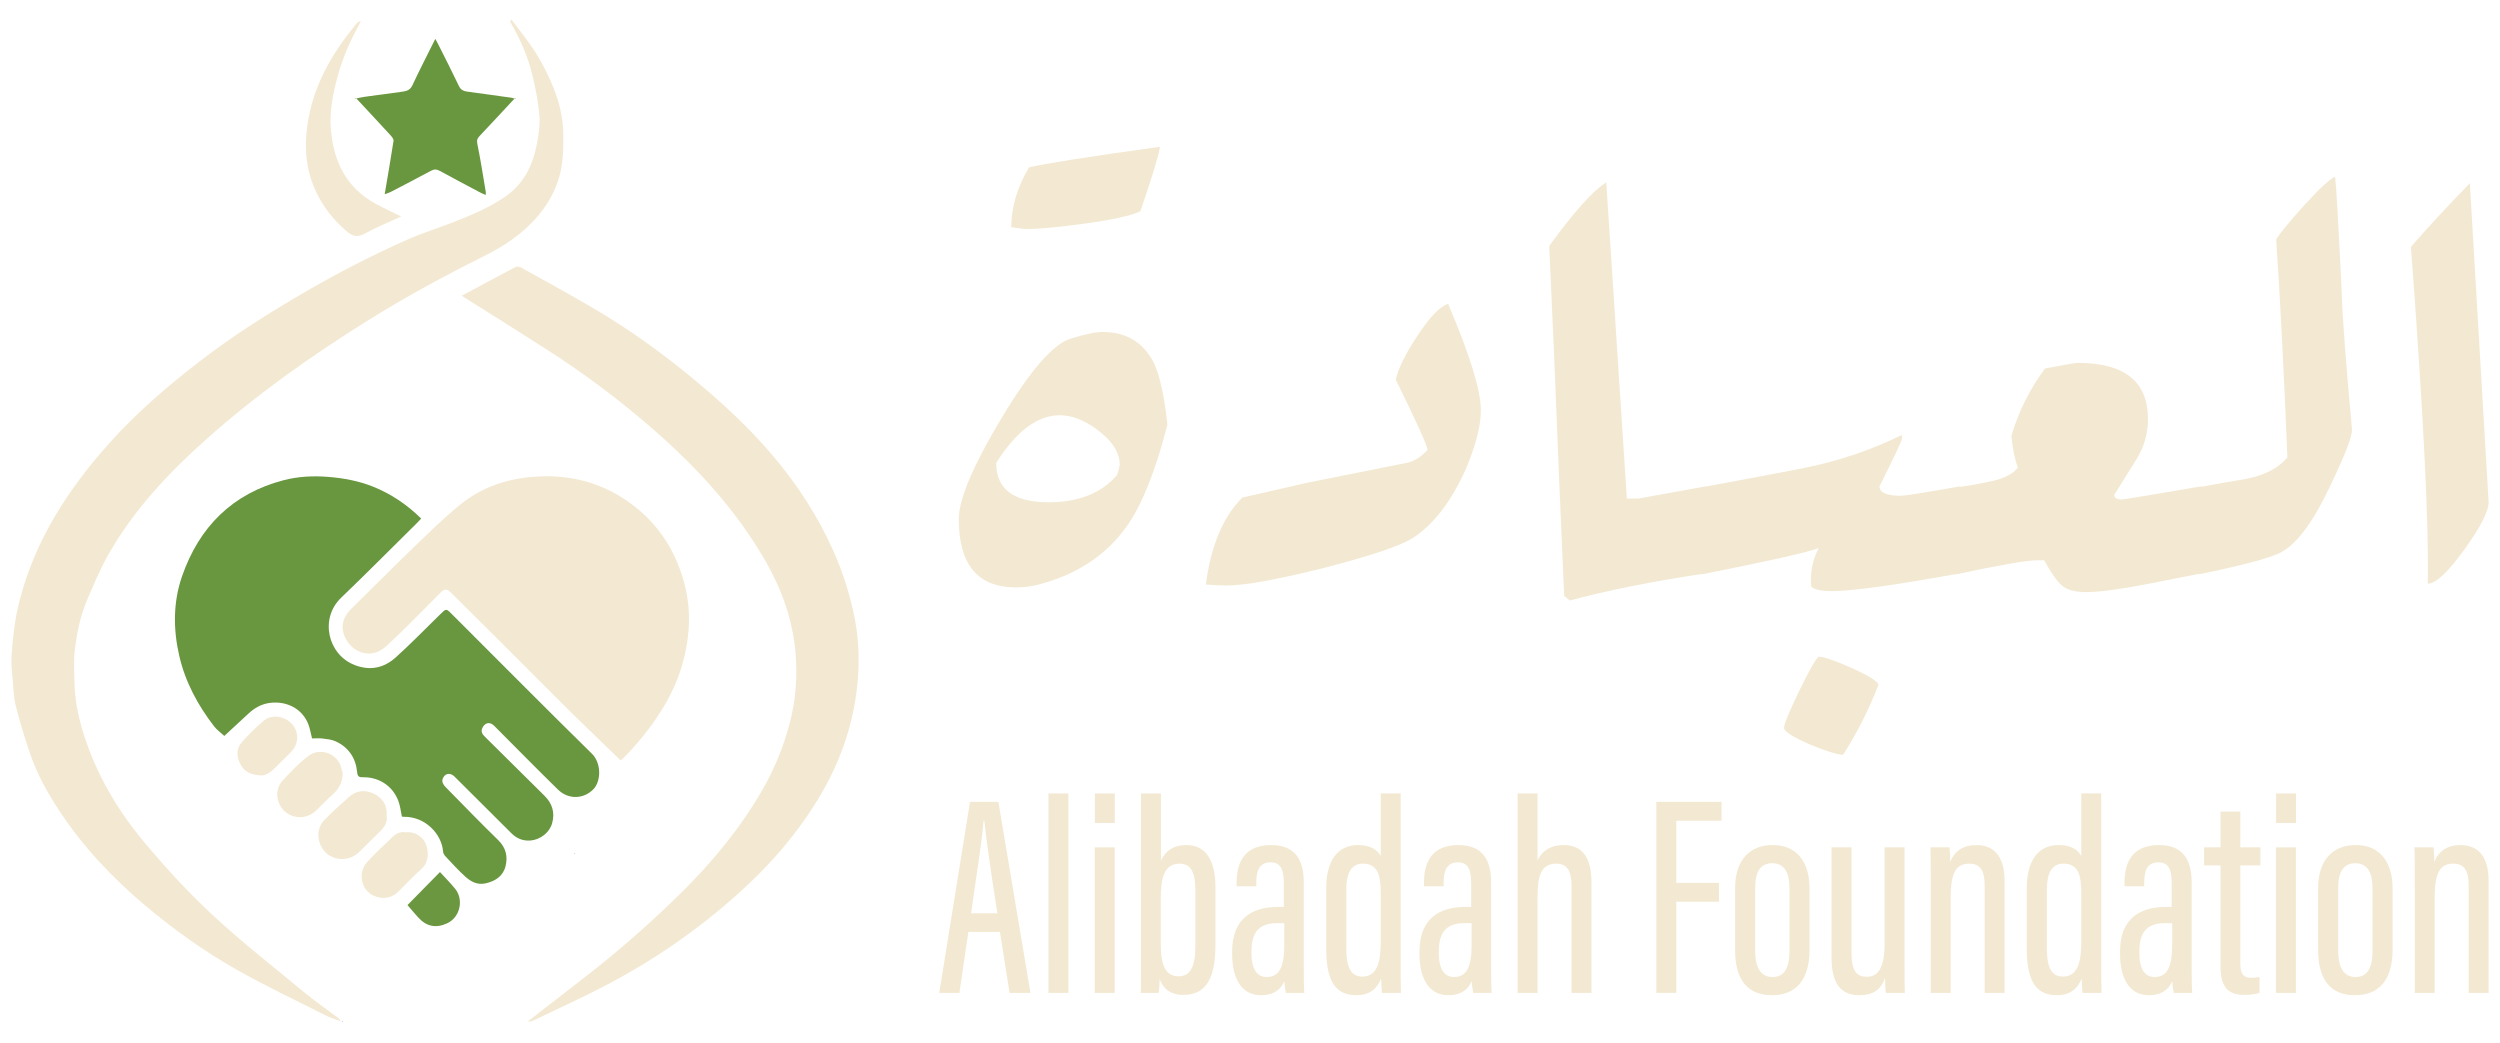 <?xml version="1.0" encoding="UTF-8"?>
<svg xmlns="http://www.w3.org/2000/svg" id="Layer_1" data-name="Layer 1" viewBox="0 0 820 342.22">
  <defs>
    <style>
      .cls-1 {
        fill: #4c3722;
      }

      .cls-2 {
        fill: #f3e9d2;
      }

      .cls-3 {
        fill: #69973f;
      }

      .cls-4 {
        fill: #a3bb73;
      }

      .cls-5 {
        fill: #6a9740;
      }
    </style>
  </defs>
  <g>
    <path class="cls-2" d="m317.62,305.68l-2.93,20h-6.62l10.09-62.66h9.32l10.51,62.66h-6.85l-3.16-20h-10.35Zm9.51-6.13c-2.15-13.8-3.69-24.46-4.27-30.38h-.27c-.23,4.84-2.43,18.94-4.08,30.38h8.62Z"></path>
    <path class="cls-2" d="m343.89,325.68v-65.43h6.54v65.43h-6.54Z"></path>
    <path class="cls-2" d="m359.07,277.93h6.54v47.75h-6.54v-47.75Zm.04-17.68h6.54v9.69h-6.54v-9.69Z"></path>
    <path class="cls-2" d="m374.25,260.25h6.54v22.07c1.3-2.99,3.94-5.14,8.36-5.14,6.72,0,9.52,5.59,9.52,13.84v18.42c0,9.75-1.99,16.89-10.56,16.89-4.39,0-6.67-2.24-7.76-5.23-.04,1.94-.08,3.15-.27,4.58h-5.92c.13-2.7.09-6.97.09-12.63v-52.8Zm17.83,50.34v-18.55c0-5.49-1.25-8.76-5.17-8.76-5.31,0-6.17,5.14-6.17,11.73v14.67c0,7.23,1.7,10.55,5.9,10.55,3.57,0,5.44-3.01,5.44-9.64Z"></path>
    <path class="cls-2" d="m427.64,317.42c0,3.26.05,6.86.18,8.26h-6.07c-.23-1.15-.45-3.07-.49-3.88-1.51,3.53-4.39,4.63-7.66,4.63-6.76,0-9.46-6.12-9.46-13.49v-.84c0-10.8,6.57-14.62,14.92-14.62h2.03v-7.56c0-4.32-.72-7.06-4.39-7.06s-4.63,2.83-4.63,6.57v1.27h-6.46v-1.19c0-6.67,2.57-12.33,11.31-12.33,8.17,0,10.72,5.21,10.72,12.25v27.99Zm-6.41-14.62h-2.28c-5.3,0-8.46,2.27-8.46,9.16v.8c0,4.26,1.3,7.7,4.96,7.7,4.31,0,5.79-3.51,5.79-10.66v-7Z"></path>
    <path class="cls-2" d="m459.42,260.25v53.13c0,5.68,0,9.63.09,12.3h-6.23c-.13-.9-.27-3.53-.27-4.7-1.21,2.93-3.36,5.45-8.16,5.45-7.89,0-9.85-6.36-9.85-15.53v-19.57c0-8.44,3.28-14.16,10.54-14.16,4,0,6.31,1.67,7.34,3.58v-20.51h6.54Zm-17.83,31.48v19.39c0,6.08,1.47,9.2,5.25,9.2,4.89,0,6.04-4.78,6.04-11.36v-15.7c0-5.25-.51-9.99-5.85-9.99-3.88,0-5.44,3.27-5.44,8.45Z"></path>
    <path class="cls-2" d="m489.09,317.42c0,3.26.05,6.86.18,8.26h-6.07c-.23-1.15-.45-3.07-.49-3.88-1.51,3.53-4.39,4.63-7.66,4.63-6.76,0-9.46-6.12-9.46-13.49v-.84c0-10.8,6.57-14.62,14.92-14.62h2.03v-7.56c0-4.32-.72-7.06-4.39-7.06s-4.63,2.83-4.63,6.57v1.27h-6.46v-1.19c0-6.67,2.57-12.33,11.31-12.33,8.17,0,10.72,5.21,10.72,12.25v27.99Zm-6.41-14.62h-2.28c-5.3,0-8.46,2.27-8.46,9.16v.8c0,4.26,1.3,7.7,4.96,7.7,4.31,0,5.79-3.51,5.79-10.66v-7Z"></path>
    <path class="cls-2" d="m504.32,260.25v21.98c1.21-2.76,3.93-5.05,8.57-5.05,7.01,0,9.11,5.37,9.11,12.26v36.24h-6.54v-34.55c0-3.98-.53-7.85-4.96-7.85-5.02,0-6.18,3.91-6.18,10.86v31.54h-6.54v-65.43h6.54Z"></path>
    <path class="cls-2" d="m543.27,263.02h21.39v6.17h-14.85v20.4h14.01v6.17h-14.01v29.91h-6.54v-62.66Z"></path>
    <path class="cls-2" d="m593.53,291.48v19.98c0,10.36-4.8,14.97-12.33,14.97s-12.09-4.55-12.09-14.72v-20.4c0-9.19,4.76-14.14,12.37-14.14s12.05,5.24,12.05,14.3Zm-17.83-.2v20.65c0,5.2,1.72,8.54,5.64,8.54,3.64,0,5.6-2.55,5.6-8.62v-20.61c0-4.7-1.53-8.1-5.59-8.1s-5.65,2.93-5.65,8.14Z"></path>
    <path class="cls-2" d="m624.69,312.78c0,6.18,0,10.63.09,12.9h-6.23c-.13-.88-.27-3.28-.27-4.96-1.45,4.32-4.4,5.71-8.41,5.71s-9.12-1.53-9.12-12.19v-36.31h6.54v34.56c0,5.66,1.5,7.89,4.97,7.89,3.29,0,5.89-2.02,5.89-11.14v-31.31h6.54v34.85Z"></path>
    <path class="cls-2" d="m633.28,292.47c0-9.59,0-12.18-.09-14.54h6.23c.13,1.07.27,2.74.27,4.78,1.38-3.5,4.17-5.53,8.58-5.53,5.13,0,9.23,2.98,9.23,11.76v36.74h-6.54v-35.44c0-4.62-1.52-6.96-4.92-6.96-3.92,0-6.22,1.99-6.22,11.02v31.38h-6.54v-33.21Z"></path>
    <path class="cls-2" d="m689.2,260.25v53.13c0,5.68,0,9.63.09,12.3h-6.23c-.13-.9-.27-3.53-.27-4.7-1.21,2.93-3.36,5.45-8.16,5.45-7.89,0-9.85-6.36-9.85-15.53v-19.57c0-8.44,3.28-14.16,10.54-14.16,4,0,6.31,1.67,7.34,3.58v-20.51h6.54Zm-17.83,31.48v19.39c0,6.08,1.47,9.2,5.25,9.2,4.89,0,6.04-4.78,6.04-11.36v-15.7c0-5.25-.51-9.99-5.85-9.99-3.88,0-5.44,3.27-5.44,8.45Z"></path>
    <path class="cls-2" d="m718.87,317.42c0,3.26.05,6.86.18,8.26h-6.07c-.23-1.15-.45-3.07-.49-3.88-1.51,3.53-4.39,4.63-7.66,4.63-6.76,0-9.46-6.12-9.46-13.49v-.84c0-10.8,6.57-14.62,14.92-14.62h2.03v-7.56c0-4.32-.72-7.06-4.39-7.06s-4.63,2.83-4.63,6.57v1.27h-6.46v-1.19c0-6.67,2.57-12.33,11.31-12.33,8.17,0,10.72,5.21,10.72,12.25v27.99Zm-6.41-14.62h-2.28c-5.3,0-8.46,2.27-8.46,9.16v.8c0,4.26,1.3,7.7,4.96,7.7,4.31,0,5.79-3.51,5.79-10.66v-7Z"></path>
    <path class="cls-2" d="m722.96,277.93h5.37v-11.73h6.49v11.73h6.6v5.92h-6.6v32.06c0,2.46.43,4.81,3.38,4.81.88,0,2.27-.09,2.93-.28v5.17c-1.4.59-3.49.72-5.08.72-4.54,0-7.73-1.92-7.73-9.21v-33.27h-5.37v-5.92Z"></path>
    <path class="cls-2" d="m746.51,277.93h6.54v47.75h-6.54v-47.75Zm.04-17.68h6.54v9.69h-6.54v-9.69Z"></path>
    <path class="cls-2" d="m784.77,291.48v19.98c0,10.36-4.8,14.97-12.33,14.97s-12.09-4.55-12.09-14.72v-20.4c0-9.19,4.76-14.14,12.37-14.14s12.05,5.24,12.05,14.3Zm-17.83-.2v20.65c0,5.2,1.72,8.54,5.64,8.54,3.64,0,5.6-2.55,5.6-8.62v-20.61c0-4.7-1.53-8.1-5.59-8.1s-5.65,2.93-5.65,8.14Z"></path>
    <path class="cls-2" d="m792.04,292.47c0-9.59,0-12.18-.09-14.54h6.23c.13,1.07.27,2.74.27,4.78,1.38-3.5,4.17-5.53,8.58-5.53,5.13,0,9.23,2.98,9.23,11.76v36.74h-6.54v-35.44c0-4.62-1.52-6.96-4.92-6.96-3.92,0-6.22,1.99-6.22,11.02v31.38h-6.54v-33.21Z"></path>
  </g>
  <g>
    <path class="cls-2" d="m382.92,139.28c-3.89,15.14-8.29,26.19-13.2,33.14-6.75,9.62-16.47,16.06-29.15,19.33-2.25.61-4.71.92-7.37.92-12.48,0-18.72-7.47-18.72-22.4,0-6.54,4.71-17.65,14.12-33.3,9.41-15.65,16.98-24.29,22.71-25.93,4.5-1.43,7.98-2.15,10.43-2.15,7.57,0,13.09,3.28,16.57,9.82,2.04,4.1,3.58,10.95,4.6,20.56Zm-16.57,16.57c.41-1.02.72-2.15.92-3.38,0-3.88-2.25-7.57-6.75-11.05-4.5-3.48-8.8-5.22-12.89-5.22-7.37,0-14.32,5.22-20.87,15.65,0,8.59,5.72,12.89,17.19,12.89,9.82,0,17.29-2.96,22.4-8.9Zm14.12-107.72c-.41,2.87-2.56,9.93-6.44,21.18-3.07,1.43-9.05,2.76-17.95,3.99s-15.5,1.84-19.79,1.84l-4.6-.61c0-6.54,1.94-13.09,5.83-19.64,5.11-1.23,19.44-3.48,42.96-6.75Z"></path>
    <path class="cls-2" d="m485.73,134.67c0,4.71-1.53,10.85-4.6,18.41-4.91,11.25-10.95,19.13-18.11,23.63-4.1,2.46-13.61,5.63-28.54,9.51-15.55,3.89-26.29,5.83-32.22,5.83-1.23,0-3.48-.11-6.75-.31,1.64-12.68,5.63-22.2,11.97-28.54l21.48-4.91,32.22-6.44c2.46-.41,4.8-1.84,7.06-4.3-.2-1.63-3.68-9.31-10.43-23.02.81-3.68,3.22-8.54,7.21-14.58,3.99-6.03,7.31-9.46,9.97-10.28,7.16,16.78,10.74,28.44,10.74,34.99Z"></path>
    <path class="cls-2" d="m559.39,188.07c-17.6,2.66-32.43,5.62-44.5,8.9l-1.84-1.53c-.82-18-1.95-44.91-3.38-80.71-1.03-22.91-1.53-34.26-1.53-34.06,8.18-11.25,14.42-18.21,18.72-20.87l6.75,103.73h3.68l22.1-3.99v28.54Z"></path>
    <path class="cls-2" d="m642.86,188.07c-21.48,3.88-35.5,5.83-42.04,5.83-3.48,0-5.73-.51-6.75-1.53-.41-4.5.41-8.69,2.46-12.58-3.89,1.43-16.68,4.3-38.36,8.59v-28.54c20.87-3.88,32.22-6.03,34.06-6.44,11.05-2.25,21.58-5.83,31.61-10.74v1.23c0,.61-2.46,5.83-7.37,15.65,0,2.05,2.35,3.07,7.06,3.07,1.23,0,7.67-1.02,19.33-3.07v28.54Zm-26.7,36.52c-3.27,8.39-7.16,16.06-11.66,23.02-2.25-.21-5.83-1.33-10.74-3.38-5.73-2.46-8.59-4.3-8.59-5.52s1.64-5.22,4.91-11.97c3.27-6.75,5.42-10.54,6.44-11.35,1.64,0,5.22,1.23,10.74,3.68,5.52,2.46,8.49,4.3,8.9,5.52Z"></path>
    <path class="cls-2" d="m722.04,188.07c-6.34,1.23-12.58,2.46-18.72,3.68-8.59,1.63-14.94,2.46-19.03,2.46-3.68,0-6.34-.72-7.98-2.15-1.64-1.43-3.58-4.19-5.83-8.29h-2.15c-3.48,0-12.38,1.53-26.7,4.6v-28.54c3.48-.41,7.06-1.02,10.74-1.84,4.5-.81,7.67-2.35,9.51-4.6-1.03-2.66-1.74-6.14-2.15-10.43,2.46-8.18,6.14-15.54,11.05-22.1,6.34-1.23,9.92-1.84,10.74-1.84,15.34,0,23.02,6.14,23.02,18.41,0,4.71-1.23,9.05-3.68,13.04s-4.91,7.93-7.37,11.82c0,1.03.81,1.53,2.46,1.53.61,0,9.31-1.43,26.09-4.3v28.54Z"></path>
    <path class="cls-2" d="m721.11,188.38v-28.54c5.32-1.02,10.54-1.94,15.65-2.76,6.14-1.23,10.63-3.58,13.5-7.06-1.23-29.87-2.46-53.71-3.68-71.5,1.23-2.04,4.3-5.78,9.21-11.2,4.91-5.42,8.29-8.54,10.13-9.36.41,3.48,1.12,16.06,2.15,37.75.2,7.78,1.33,22.82,3.38,45.11.2,2.05-2.25,8.39-7.37,19.03-5.32,11.25-10.54,18.31-15.65,21.18-3.27,1.84-12.38,4.3-27.31,7.37Z"></path>
    <path class="cls-2" d="m816.25,164.44c.2,2.87-2.41,8.09-7.83,15.65-5.42,7.57-9.47,11.35-12.12,11.35.41-19.23-1.43-56.05-5.52-110.48,5.52-6.34,11.97-13.3,19.33-20.87l6.14,104.34Z"></path>
  </g>
  <path class="cls-4" d="m188.4,279.86c.11-.03.21-.01.3.06-.08.09-.16.18-.23.27-.02-.11-.04-.22-.07-.33Z"></path>
  <path class="cls-3" d="m73.57,241.38c-1.19-1.1-2.44-1.98-3.33-3.13-5.38-6.96-9.49-14.6-11.46-23.21-2-8.73-2-17.59.94-26.05,5.61-16.14,16.5-27.1,33.3-31.48,4.8-1.25,9.74-1.5,14.79-1.08,4.99.42,9.8,1.31,14.41,3.14,5.96,2.36,11.21,5.88,15.93,10.51-.47.49-.86.93-1.27,1.35-8.33,8.23-16.57,16.55-25.01,24.65-7.08,6.8-4.39,18.64,4.48,22.06,5.13,1.98,9.64.93,13.51-2.56,4.88-4.41,9.46-9.14,14.17-13.73.44-.43.91-.83,1.33-1.27.68-.71,1.31-.69,1.99,0,.93.96,1.9,1.89,2.84,2.83,14.63,14.62,29.2,29.3,43.95,43.8,3.17,3.11,3.02,9.03.52,11.63-3.16,3.28-8.2,3.52-11.65.14-7.06-6.9-13.96-13.95-20.93-20.93-1.39-1.39-3.01-1.07-3.86.71-.59,1.24,0,2.07.85,2.91,6.5,6.43,12.98,12.88,19.49,19.3,2.59,2.55,3.51,5.53,2.54,9.05-.84,3.06-3.9,5.42-7.1,5.67-2.51.19-4.54-.67-6.28-2.4-6.2-6.17-12.42-12.33-18.6-18.53-.87-.88-1.9-1.16-2.85-.68-.61.31-1.18,1.29-1.2,1.98-.02.7.53,1.54,1.07,2.09,5.73,5.85,11.45,11.73,17.31,17.45,2.52,2.47,3.15,5.39,2.37,8.51-.81,3.25-3.33,4.93-6.6,5.64-2.69.59-4.77-.58-6.57-2.19-2.32-2.08-4.41-4.42-6.55-6.69-.39-.42-.74-1.05-.78-1.6-.38-5.46-5.64-11.48-12.9-11.36-.21,0-.43-.04-.6-.06-.37-1.72-.54-3.44-1.11-5.01-1.81-4.94-6.26-7.94-11.53-7.9-1.24,0-1.89-.02-2.04-1.7-.44-4.6-2.8-8.14-7.08-10.09-1.31-.6-2.86-.73-4.31-.92-1.09-.14-2.22-.03-3.4-.03-.29-1.2-.52-2.36-.84-3.5-1.4-5.04-5.65-8.1-10.87-8.26-3.66-.11-6.57,1.21-9.15,3.62-2.52,2.36-5.07,4.7-7.9,7.32Z"></path>
  <path class="cls-2" d="m167.84,6.5c2.72,3.7,5.68,7.26,8.1,11.16,2.21,3.55,4.09,7.35,5.64,11.23,1.98,4.93,3.16,10.09,3.19,15.49.03,4.65-.05,9.25-1.37,13.76-1.5,5.09-4.12,9.55-7.64,13.49-4.74,5.3-10.56,9.17-16.85,12.3-13.04,6.5-25.83,13.43-38.18,21.14-18.7,11.66-36.67,24.38-53.15,39.07-12.4,11.06-23.69,23.13-31.98,37.65-2.75,4.83-4.89,10.03-7.09,15.15-2.2,5.14-3.27,10.63-3.96,16.13-.44,3.46-.19,7.01-.14,10.52.08,5.74,1.2,11.29,2.9,16.77,4.25,13.68,11.44,25.77,20.59,36.6,6.88,8.15,14.15,16.06,21.97,23.29,9.59,8.87,19.91,16.96,29.99,25.29,3.42,2.82,7.08,5.35,10.62,8.01.48.36.94.73,1.26,1.42-1.6-.61-3.27-1.08-4.79-1.85-9.84-4.97-19.83-9.67-29.4-15.11-10.58-6-20.49-13.07-29.83-20.92-10.91-9.18-20.61-19.45-28.43-31.41-3.69-5.64-6.99-11.52-9.21-17.9-1.85-5.31-3.51-10.69-4.88-16.14-.77-3.04-.81-6.27-1.1-9.43-.2-2.2-.48-4.43-.34-6.62.39-6.15,1.05-12.27,2.58-18.29,5.08-20,15.89-36.72,29.46-51.89,8.87-9.91,18.9-18.55,29.4-26.67,11.18-8.65,23.1-16.16,35.31-23.24,10.65-6.18,21.6-11.77,32.83-16.79,5.06-2.26,10.4-3.88,15.56-5.91,5.79-2.28,11.53-4.69,16.71-8.23,5.98-4.08,9.03-10.01,10.39-16.88.62-3.15,1.18-6.45.93-9.61-.36-4.55-1.25-9.09-2.33-13.54-1.48-6.1-4-11.82-7.18-17.24-.07-.13-.05-.31-.07-.47.16-.12.32-.23.48-.35Z"></path>
  <path class="cls-2" d="m151.48,96.99c5.93-3.19,11.74-6.34,17.59-9.41.46-.24,1.32-.13,1.82.15,8.63,4.83,17.33,9.52,25.8,14.61,10.67,6.41,20.76,13.7,30.36,21.63,9.48,7.84,18.54,16.13,26.5,25.55,7.94,9.4,14.58,19.58,19.65,30.86,3.21,7.15,5.55,14.51,7.08,22.13,1.34,6.69,1.65,13.55,1.09,20.33-1.08,13.25-5.11,25.6-11.8,37.17-7.53,13.01-17.28,24.11-28.45,34.01-12.7,11.26-26.61,20.84-41.62,28.76-8.03,4.24-16.33,7.98-24.52,11.93-.53.26-1.1.42-1.84.32,1.48-1.16,2.97-2.32,4.45-3.48,8.19-6.42,16.55-12.63,24.51-19.31,7.24-6.07,14.26-12.44,20.99-19.07,10.41-10.26,19.72-21.46,27.03-34.2,4.01-6.99,7.02-14.39,9.02-22.2,1.89-7.39,2.43-14.95,1.8-22.48-.9-10.67-4.35-20.6-9.69-29.95-9.54-16.71-22.29-30.63-36.65-43.21-10.96-9.6-22.6-18.34-34.85-26.22-9.04-5.82-18.17-11.49-27.26-17.23-.37-.23-.72-.49-1.02-.68Z"></path>
  <path class="cls-2" d="m203.53,249.37c-5.31-5.14-10.49-10.05-15.56-15.06-7.36-7.28-14.64-14.63-21.96-21.94-6.03-6.02-12.08-12.01-18.12-18.02-1.34-1.33-2.1-1.25-3.44.09-5.88,5.87-11.65,11.86-17.74,17.5-5.4,5-12.43,1.68-14.11-4.47-.78-2.87.39-5.58,2.55-7.71,6.9-6.82,13.75-13.69,20.73-20.42,4.88-4.71,9.73-9.48,14.98-13.76,6.51-5.3,14.17-8.17,22.56-9.05,11.94-1.26,22.96,1.17,32.82,8.15,8.42,5.96,14.16,13.95,17.36,23.75,1.88,5.76,2.72,11.7,2.29,17.73-.6,8.61-3.07,16.67-7.35,24.2-3.66,6.43-8.17,12.18-13.28,17.49-.39.4-.78.79-1.2,1.16-.24.21-.54.37-.52.36Z"></path>
  <path class="cls-3" d="m168.88,32.21c-3.83,4.11-7.64,8.25-11.51,12.33-.78.82-1.06,1.42-.8,2.69,1.07,5.18,1.86,10.42,2.75,15.65.05.27,0,.55,0,1.07-.68-.3-1.21-.49-1.71-.76-4.47-2.37-8.95-4.72-13.39-7.16-1.06-.58-1.86-.56-2.92.01-4.35,2.36-8.75,4.63-13.14,6.91-.55.29-1.17.45-1.98.76,1.02-6.05,2.02-11.77,2.9-17.52.08-.54-.5-1.28-.94-1.77-3.77-4.11-7.57-8.17-11.37-12.25-.2.09-.39.18-.59.27,1.11-.23,2.22-.52,3.34-.68,4.17-.59,8.35-1.15,12.53-1.7,1.41-.19,2.5-.57,3.21-2.08,2.35-5.03,4.9-9.97,7.52-15.23.37.67.63,1.12.86,1.58,2.31,4.62,4.67,9.22,6.89,13.89.6,1.26,1.53,1.66,2.68,1.82,4.86.7,9.74,1.34,14.6,2.02.52.07,1.01.31,1.52.47l-.47-.33Z"></path>
  <path class="cls-2" d="m131.58,71.01c-4.18,1.94-8.19,3.54-11.94,5.62-2.51,1.39-4.15.82-6.1-.89-6.03-5.3-10.32-11.66-12.22-19.51-1.16-4.81-1.21-9.7-.57-14.6,1.72-13.19,8.06-24.17,16.43-34.16.1-.12.26-.22.4-.29.14-.07.29-.11.75-.28-.29.65-.45,1.08-.68,1.48-3.01,5.38-5.39,11.03-6.98,16.96-1.46,5.43-2.59,10.97-2.18,16.62.79,10.77,4.96,19.66,14.93,24.99,2.56,1.37,5.19,2.59,8.15,4.05Z"></path>
  <path class="cls-2" d="m126.86,267.63c.28,1.94-.63,3.51-2.04,4.9-2.26,2.23-4.53,4.45-6.77,6.7-2.18,2.19-4.92,3.01-7.76,2.31-3.24-.79-5.24-3.26-5.78-6.55-.36-2.18.32-4.39,1.82-5.97,2.52-2.65,5.31-5.03,8-7.51,2.41-2.21,5.26-2.57,8.09-1.27,2.97,1.36,4.68,3.79,4.43,7.39Z"></path>
  <path class="cls-2" d="m112.43,253.71c-.12,2.76-1.11,4.88-3.11,6.67-1.95,1.74-3.73,3.68-5.63,5.48-3,2.84-7.42,2.88-10.39.19-2.34-2.12-3.58-6.88-.56-10.07,2.74-2.89,5.47-5.9,8.67-8.21,3-2.16,7.76-1.22,9.87,2.39.61,1.05.77,2.36,1.14,3.55Z"></path>
  <path class="cls-2" d="m133.09,273c3.45-.43,6.02,2.07,6.69,4.09.93,2.77.8,5.89-1.66,8.05-2.59,2.26-4.94,4.81-7.39,7.24-2.04,2.03-4.61,2.6-7.18,1.8-3.03-.94-4.83-3.42-4.95-6.56-.06-1.54.6-3.47,1.62-4.63,2.63-2.99,5.62-5.67,8.5-8.44,1.26-1.21,2.74-1.89,4.37-1.55Z"></path>
  <path class="cls-2" d="m85.58,254.33c-3.66-.18-5.64-1.44-6.81-3.79-1.22-2.45-1.31-5.02.57-7.13,2.24-2.51,4.63-4.92,7.22-7.06,2.71-2.24,7.07-1.46,9.4,1.34,2.2,2.64,1.99,6.43-.52,8.98-1.8,1.82-3.62,3.63-5.45,5.42-1.49,1.46-3.22,2.37-4.4,2.24Z"></path>
  <path class="cls-5" d="m144.31,286.03c1.69,1.85,3.41,3.59,4.96,5.47,2.88,3.49,1.73,9.35-2.63,11.36-3.67,1.69-6.79,1.03-9.5-1.97-1.19-1.32-2.34-2.69-3.48-4.02,3.42-3.48,6.81-6.93,10.65-10.84Z"></path>
  <path class="cls-1" d="m112.4,335.03s-.03.06-.05.09c-.06-.04-.11-.07-.17-.11.04-.03.08-.07.11-.1.03.04.07.08.1.12Z"></path>
</svg>
